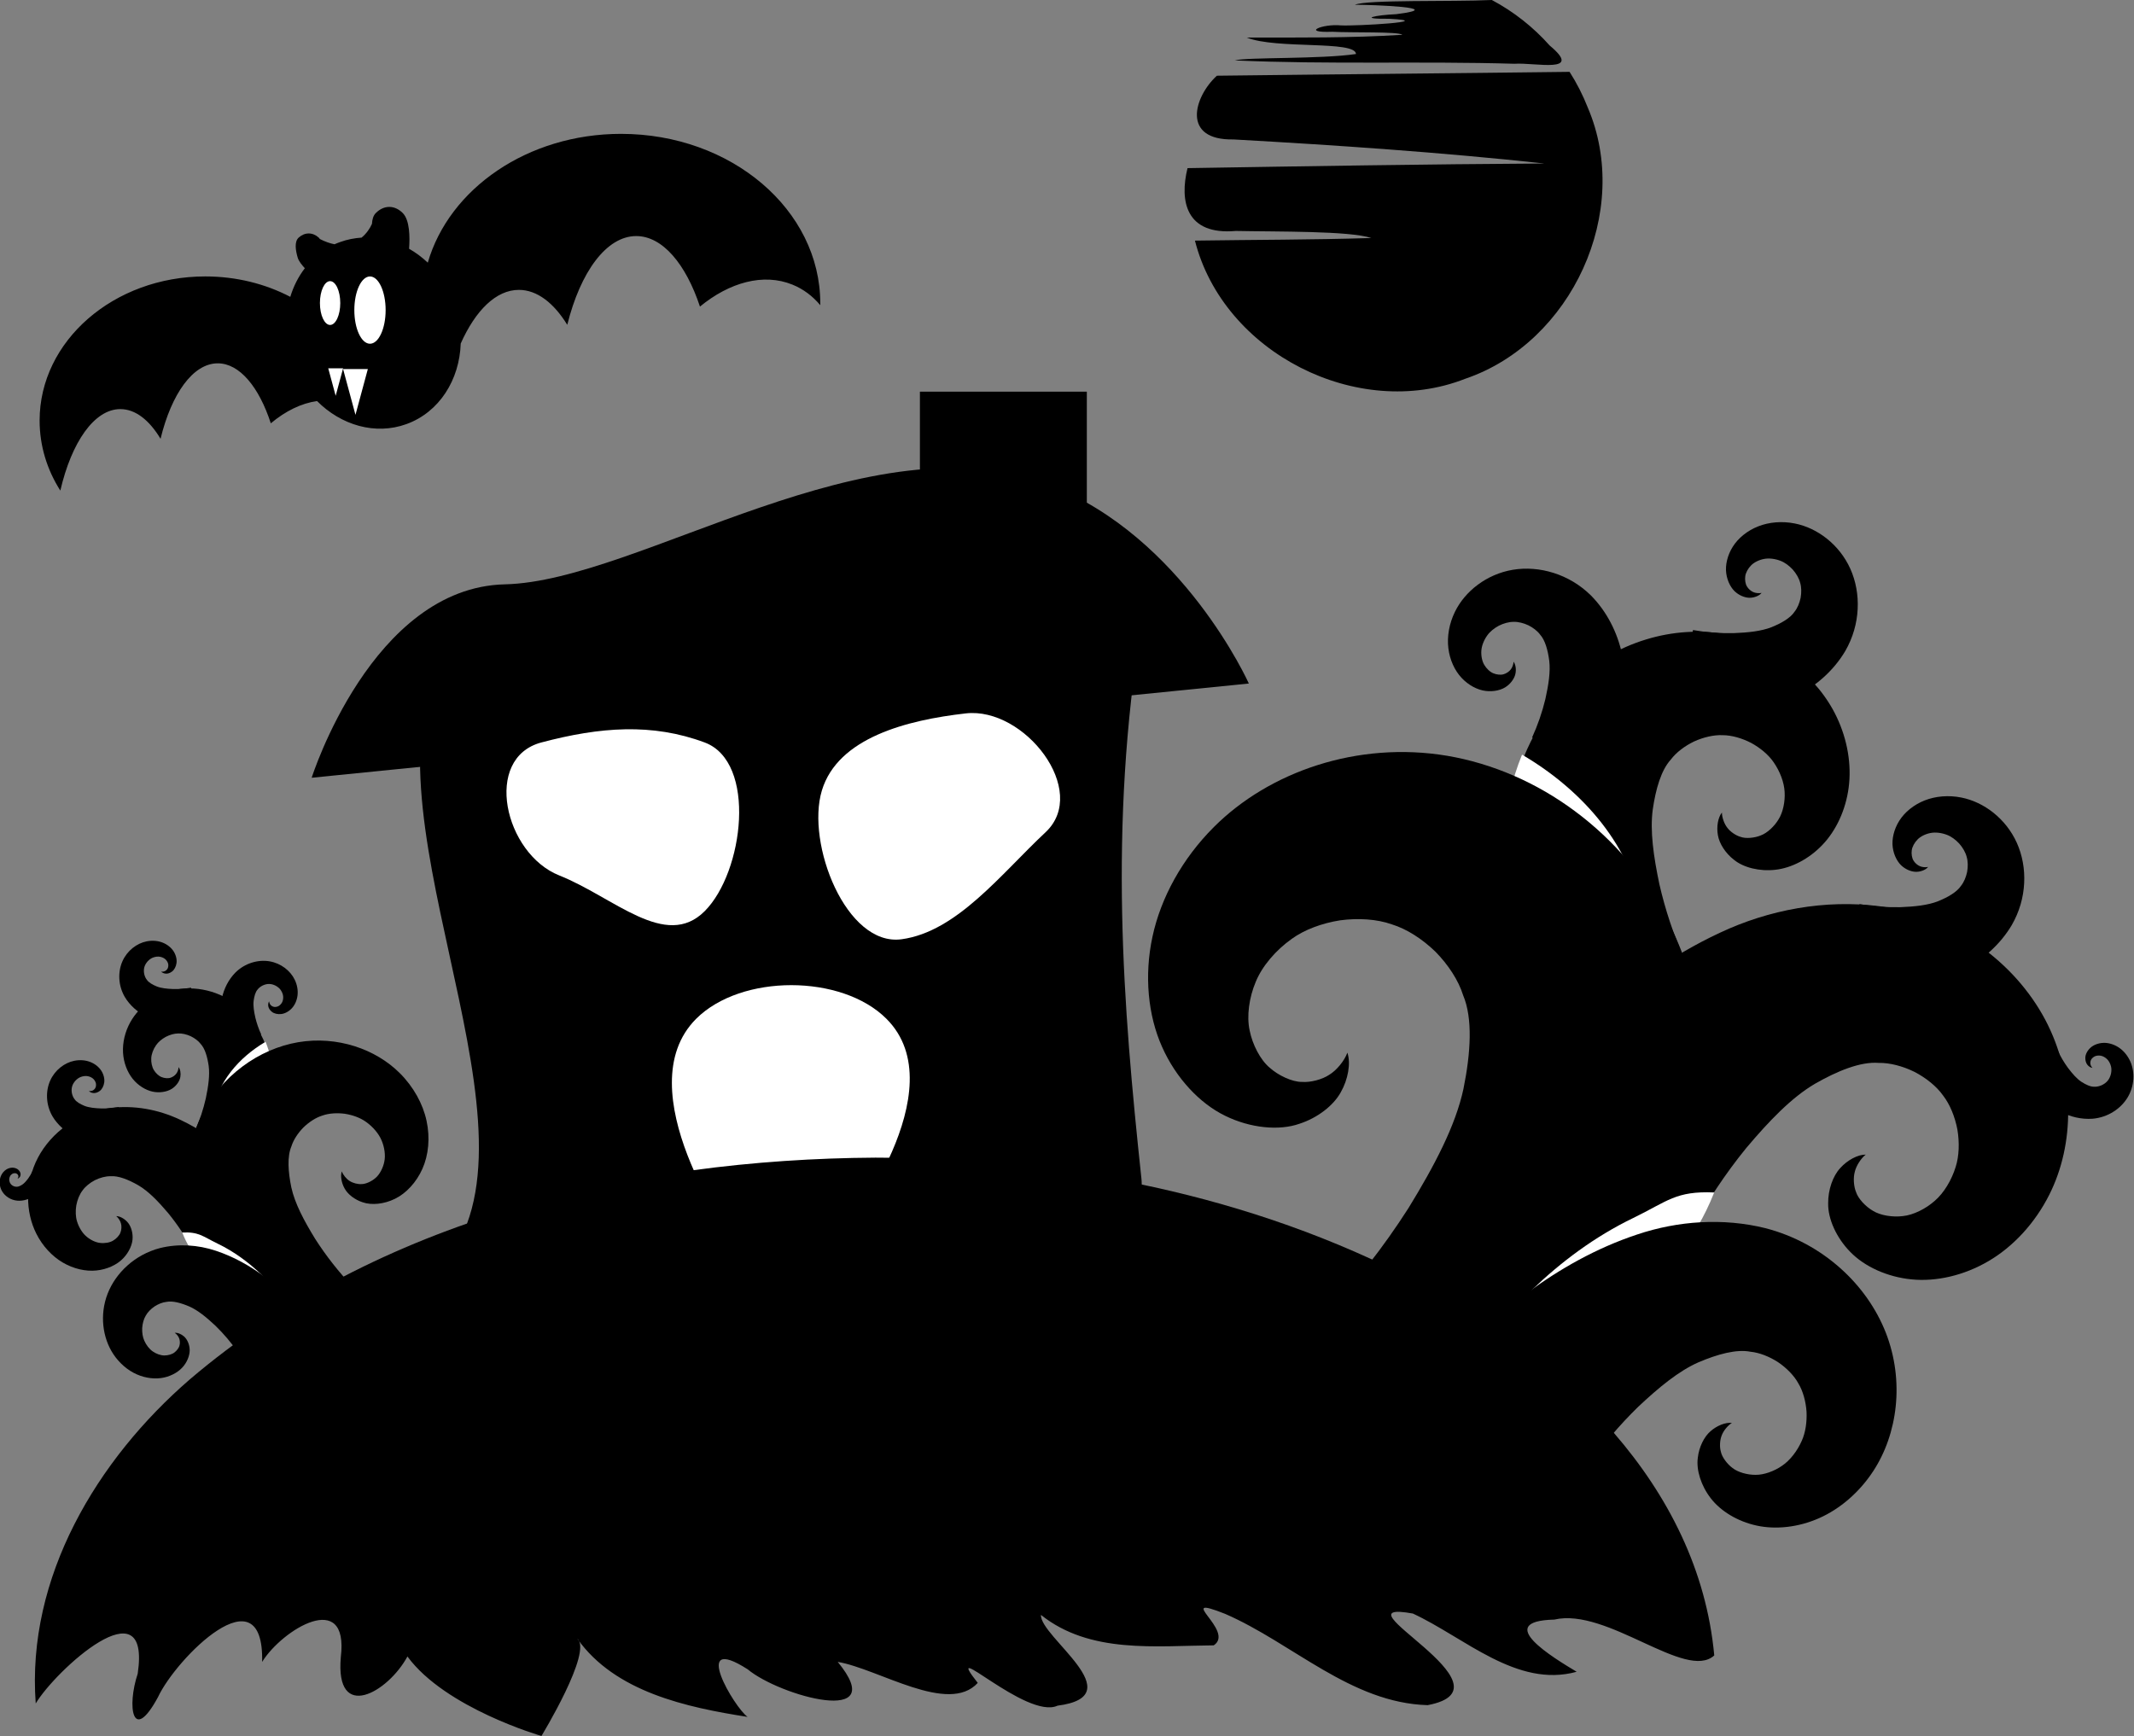 <?xml version="1.0"?>
<svg xmlns:rdf="http://www.w3.org/1999/02/22-rdf-syntax-ns#" xmlns="http://www.w3.org/2000/svg" xmlns:cc="http://creativecommons.org/ns#" xmlns:dc="http://purl.org/dc/elements/1.1/" id="svg2" viewBox="0 0 431.48 351.05" version="1.1">
 <rect x="0" y="0" width="431.48" height="351.05" fill="#808080" stroke="none"/>
 <g id="layer1" transform="translate(-819.46 48.456)" fill-rule="evenodd">
  <g id="g4576" transform="matrix(.554 0 0 .554 320.35 -170.64)">
   <path id="path4462" style="color:#000000" d="m1071.3 448.36c30.256-30.256 128.37 0 128.37 0l-2.176 219.75s-141.2 39.339-126.19-0.734c21.93-58.571-47.692-171.32 0-219.01z"/>
   <path id="path4464" style="color:#000000" d="m1317.5 448.36c11.473-71.014-128.37 0-128.37 0v219.75s132.9 25.143 128.37-17.406c-6.7-62.922-12.053-127.74 0-202.34z"/>
   <path id="rect4466" style="color:#000000" d="m1085.2 433.84c49.108-1.131 133.18-61.652 198.82-36.241 48.674 18.844 72.69 72.445 72.69 72.445l-342.04 34.397s21.987-69.484 70.53-70.602z"/>
   <path id="path4469" style="color:#000000" fill="#fff" d="m1098.5 491.56c21.415-5.684 40.476-7.136 59.6 0s14.282 47.305 0 61.587-33.047-5.08-53.073-13.054c-20.026-7.974-27.942-42.849-6.527-48.533z"/>
   <path id="path4471" style="color:#000000" fill="#fff" d="m1282.5 524.35c-16.188 15.128-32.301 36.293-52.527 39.041s-34.94-34.942-29.101-54.278c5.838-19.336 31.11-25.727 52.527-28.163 21.417-2.435 45.289 28.271 29.101 43.399z"/>
   <path id="path4473" style="color:#000000" fill="#fff" d="m1155 592.42c16.368-16.368 53.077-16.368 69.445 0 25.801 25.801-15.302 77.685-15.302 77.685l-41.196 2.354s-38.748-54.238-12.947-80.039z"/>
   <rect id="rect4475" style="color:#000000" transform="translate(309.81 453.38)" height="73.974" width="60.92" y="-89.866" x="926.85"/>
   <path id="path4663" style="color:#000000" d="m1127.6 269.41c-34.136 0-62.739 20.014-70.552 47.016-2.106-1.993-4.393-3.695-6.83-5.08 0.317-4.222 0.274-10.45-2.314-13.038-2.979-2.979-6.841-2.979-9.821 0-0.938 0.938-1.323 2.349-1.411 3.951-0.735 1.67-1.974 3.516-3.782 5.023-2.589 0.176-5.201 0.663-7.732 1.58-0.742 0.269-1.439 0.522-2.145 0.847-1.629-0.307-3.431-0.94-5.362-1.919-0.129-0.167-0.243-0.37-0.395-0.508-2.224-2.023-5.113-2.023-7.337 0-1.628 1.481-1.123 4.706-0.339 7.337 0.388 1.303 1.598 2.766 2.596 3.838-2.36 3.076-4.143 6.6-5.306 10.442-9.072-4.737-19.694-7.45-31.043-7.45-33.368 0-60.449 23.538-60.449 52.604 0 9.26 2.742 18.009 7.563 25.568 4.064-17.603 12.377-29.745 21.899-29.745 5.51 0 10.583 4.029 14.675 10.837 3.977-16.376 11.815-27.544 20.883-27.544 7.976 0 15.069 8.679 19.36 21.899 5.357-4.505 11.173-7.336 16.876-8.128 8.783 8.815 21.243 12.535 32.623 8.41 12.004-4.351 19.375-16.165 19.811-29.406 5.372-12.062 12.892-19.585 21.222-19.585 6.63 0 12.742 4.75 17.666 12.756 4.786-19.259 14.262-32.398 25.173-32.398 9.597 0 18.092 10.19 23.254 25.738 10.785-8.864 23.158-12.311 33.752-8.015 3.983 1.615 7.378 4.183 10.16 7.507v-0.677c0-34.182-32.547-61.86-72.697-61.86z"/>
   <g id="g4700" fill="#fff" transform="translate(158.36 68.965)">
    <path id="path4682" style="color:#000000" transform="matrix(1.05 0 0 1.05 411.56 679.25)" d="m433.51-397.19c0 4.206-1.583 7.615-3.535 7.615s-3.535-3.409-3.535-7.615 1.583-7.615 3.535-7.615 3.535 3.409 3.535 7.615z"/>
    <path id="path4684" style="color:#000000" transform="matrix(1.05 0 0 1.05 411.56 679.25)" d="m449.28-394.74c0 6.459-2.435 11.694-5.439 11.694-3.004 0-5.439-5.236-5.439-11.694 0-6.459 2.435-11.694 5.439-11.694 3.004 0 5.439 5.236 5.439 11.694z"/>
    <path id="rect4695" style="color:#000000" d="m862.36 286.03h5.418l-2.709 10.024z"/>
    <path id="path4698" style="color:#000000" d="m867.78 286.3h9.031l-4.515 16.707z"/>
   </g>
  </g>
  <path id="path4497" style="color:#000000" d="m1121.1-48.456c-8.128 0.385-25.25-0.108-27.679 0.962 3.299-0.008 19.173 0.545 8.374 1.902-4.112 0.179-8.092 0.987-1.443 0.933 10.014 0.53-6.748 1.504-9.749 1.338-3.736-0.367-8.255 1.531-1.766 1.289 4.092 0.217 13.412-0.065 14.156 0.611-10.472 0.664-20.969 0.554-31.456 0.558 5.998 2.411 22.002 0.543 22.096 3.329-7.211 1.065-21.955 0.612-24.507 1.291 18.812 0.854 37.693 0.124 56.533 0.681 4.183-0.289 14.083 2.093 7.138-3.686-3.314-3.728-7.291-6.867-11.697-9.208zm15.719 14.531c-23.77 0.3-47.542 0.486-71.312 0.781-4.668 4.263-7.23 13.1 3.382 12.887 20.976 1.176 41.946 2.607 62.836 4.863-24.054 0.146-48.105 0.543-72.156 0.938-1.653 6.715-0.3 13.603 9.763 12.703 8.357 0.175 22.968-0.045 27.4 1.428-11.884 0.369-23.775 0.349-35.663 0.526 5.746 22.668 32.894 36.487 54.651 27.938 21.535-7.315 33.792-33.868 24.763-54.879-0.986-2.505-2.214-4.916-3.664-7.185z"/>
  <g id="g4585" transform="matrix(.214 -.097 .097 .214 750.11 222.31)">
   <path id="path4499" d="m539.34 76.935c9.175-10.88 17.143-22.503 23.836-34.629 7.375-13.029 13.502-27.795 16.644-43.581 3.235-15.892 2.25-32.825-3.573-48.009v-0c-4.12-10.376-10.549-19.168-18.297-25.947-7.728-6.796-16.8-11.594-26.219-13.989-9.426-2.374-18.988-2.28-27.749-0.251-8.763 2.027-16.762 6.004-23.08 11.378-7.27 6.17-12.505 14.112-14.953 22.272-2.454 8.138-2.309 16.664 0.144 23.588 2.418 6.896 7.041 12.695 12.238 15.748 0 0 0 0 0 0 5.12 3.058 11.214 4.147 15.647 2.969 3.936-0.922 7.57-3.31 9.322-5.974 1.785-2.602 2.679-6.004 2.095-8.321-0.758 1.668-2.567 3.551-4.203 4.376-1.595 0.901-4.166 1.358-5.974 1.061-2.041-0.142-4.908-1.769-6.617-3.591-1.842-1.814-3.258-5.217-3.603-8.241-0.429-3.088 0.469-7.073 2.131-10.245v-0c1.643-3.255 4.843-6.404 8.38-8.506 2.888-1.762 6.744-2.827 10.615-3.121 3.875-0.202 7.829 0.359 10.902 1.736 3.128 1.239 6.285 3.674 8.835 6.582 2.478 2.967 4.396 6.455 5.13 9.722 1.684 5.102 0.631 12.414-1.549 19.953-2.331 7.713-7.467 15.797-13.732 24.374-5.968 7.865-12.707 15.169-20.069 21.748z"/>
   <path id="path4501" d="m582.56-16.773c-26.799 2.859-52.1 14.847-65.608 35.89-4.171 6.498-7.705 13.47-10.697 20.77l0.949 1.073h57.443c7.133-12.831 13.035-27.269 16.109-42.676 1.011-4.954 1.625-9.985 1.804-15.057z" fill="#fff"/>
   <path id="path4503" d="m455.17 244.1c-4.867-24.515-7.25-49.145-7.244-73.468-0.276-26.29 2.84-54.19 11.412-81.124 0-0 0-0 0-0 8.518-27.175 24.408-52.369 46.25-70.768 0-0 0-0 0-0 15.141-12.453 32.49-20.51 50.154-24.353 0-0 0-0 0-0 17.649-3.887 35.668-3.56 52.18 0.754 16.506 4.354 31.124 12.615 42.87 23.173 11.749 10.556 20.669 23.46 25.82 37.085 5.937 15.657 7.242 32.309 4.079 46.932-0 0-0 0-0 0-3.136 14.593-10.597 27.576-20.246 36.137-9.572 8.548-21.601 13.537-32.183 13.819h-0c-10.467 0.354-20.758-3.145-26.575-8.719 0-0-0-0-0-0-5.268-4.759-8.832-11.511-9.258-17.098-0.536-5.515 0.979-11.504 3.843-14.57-0.25 3.207 0.931 7.638 2.745 10.295 1.687 2.739 5.252 5.624 8.283 6.703 0 0 0 0 0 0 3.257 1.515 9.047 1.448 13.22 0.098h0c4.371-1.224 9.437-5.254 12.534-9.609 3.282-4.384 5.283-11.271 5.421-17.558 0.238-6.398-2.009-13.956-5.66-20.189-2.943-5.16-7.967-10.071-13.668-13.808-5.785-3.6-12.339-6.094-18.232-6.587-5.86-0.751-12.781 0.312-19.169 2.618 0 0-0 0-0 0-6.328 2.457-12.237 6.191-16.14 10.59 0 0-0 0-0 0-6.92 6.413-11.509 18.548-14.559 31.987v0c-2.965 13.835-1.933 30.622 0.417 49.126 2.496 17.157 6.657 34.106 12.388 50.469-36.228 12.689-72.456 25.378-108.68 38.067z"/>
   <path id="path4505" d="m533.79 114.37c-3.681-17.534-9.033-34.446-15.874-50.484-7.207-17.414-17.104-34.937-30.328-50.289-13.256-15.526-30.815-27.674-50.39-33.668v-0c-13.485-3.956-27.19-4.393-39.919-1.962-12.731 2.397-24.522 7.678-34.198 15.164-9.661 7.51-16.978 17.067-21.757 27.331-4.781 10.263-7.036 21.28-6.604 31.713 0.485 11.993 4.305 23.341 10.502 32.095 6.17 8.742 14.738 15.207 23.509 18.139 8.715 2.947 18.05 2.856 25.107 0.067 0 0 0-0 0-0 7.002-2.709 12.805-7.908 15.073-13.219 2.136-4.619 2.584-10.075 1.3-13.877-1.197-3.788-3.879-7.311-6.629-8.528 1.066 2.045 1.532 5.299 1.083 7.561-0.342 2.281-1.883 5.185-3.578 6.748-1.722 1.915-5.559 3.498-8.69 3.781-3.226 0.421-7.7-0.812-10.966-2.814-3.396-1.968-6.652-5.947-8.51-10.055v-0c-1.955-4.152-2.598-9.768-1.942-14.904 0.491-4.23 2.423-8.881 5.132-12.948 2.803-4 6.424-7.487 10.172-9.468 3.653-2.142 8.516-3.387 13.377-3.662 4.864-0.159 9.809 0.643 13.62 2.447 6.366 2.284 12.803 8.996 18.591 17.002 5.844 8.29 9.881 19.65 13.533 32.513 3.176 12.016 5.197 24.362 6.016 36.763z"/>
   <path id="path4507" fill="#fff" d="m449.49 103.13c-1.933 40.732 22.076 48.772 5.603 69.709l10.913 19.281 42.808 12.685c-2.739-13.966-6.829-27.47-12.094-40.281-5.541-13.909-13.221-27.916-23.562-40.25-9.183-11.05-10.306-15.785-23.668-21.144z"/>
   <path id="path4509" d="m515.03 204.67c-4.51-13.499-10.281-26.354-17.147-38.383-7.282-13.082-16.695-26.002-28.535-36.906-11.881-11.038-26.85-19.016-42.845-21.954v-0c-11.003-1.887-21.858-0.977-31.68 2.106-9.826 3.057-18.647 8.304-25.597 15.097-6.936 6.811-11.835 15.022-14.666 23.558-2.833 8.536-3.604 17.436-2.308 25.629 1.481 9.419 5.534 18.024 11.225 24.365 5.669 6.333 13.023 10.65 20.211 12.162 7.146 1.528 14.504 0.601 19.818-2.245 0 0 0-0 0-0 5.277-2.779 9.38-7.413 10.684-11.811 1.262-3.84 1.117-8.187-0.245-11.07-1.291-2.879-3.73-5.414-6.012-6.122 1.029 1.516 1.694 4.041 1.547 5.867-0.061 1.831-1.011 4.264-2.206 5.652-1.184 1.668-4.066 3.269-6.511 3.779v-0c-2.507 0.628-6.151 0.064-8.911-1.216-2.86-1.242-5.793-4.084-7.636-7.155v-0c-1.923-3.098-2.944-7.47-2.897-11.583-0-3.383 1.099-7.23 2.864-10.687 1.846-3.413 4.384-6.496 7.16-8.403 2.687-2.025 6.41-3.452 10.22-4.114 3.823-0.57 7.799-0.391 10.972 0.684 5.232 1.22 10.926 5.927 16.227 11.714 5.371 6.007 9.596 14.601 13.655 24.417 3.607 9.191 6.331 18.748 8.113 28.459z"/>
   <path id="path4511" d="m547.96-24.012c0.991-7.27 2.691-14.334 5.02-21.085 2.439-7.323 5.974-14.769 10.93-21.424 4.965-6.727 11.786-12.2 19.609-15.216 5.394-2.007 10.98-2.584 16.251-1.96 5.27 0.61 10.241 2.425 14.411 5.203 4.165 2.788 7.431 6.479 9.681 10.534 2.251 4.054 3.492 8.489 3.618 12.764 0.15 4.914-1.081 9.661-3.359 13.417-2.267 3.75-5.578 6.641-9.078 8.093-3.475 1.457-7.291 1.69-10.255 0.756l-0-0c-2.939-0.903-5.461-2.859-6.542-4.963-1.007-1.825-1.348-4.041-0.934-5.632 0.379-1.582 1.373-3.099 2.461-3.676-0.376 0.866-0.472 2.209-0.223 3.12 0.206 0.922 0.92 2.064 1.657 2.653 0.759 0.732 2.373 1.268 3.66 1.292 1.33 0.078 3.122-0.555 4.398-1.468 1.33-0.903 2.545-2.623 3.185-4.355 0.678-1.753 0.778-4.066 0.361-6.145-0.323-1.714-1.248-3.558-2.472-5.141-1.261-1.553-2.842-2.872-4.43-3.573-1.555-0.769-3.577-1.137-5.571-1.108-1.991 0.076-3.989 0.547-5.493 1.395-2.534 1.118-4.969 4.047-7.102 7.485-2.147 3.556-3.467 8.314-4.585 13.675-0.949 5.001-1.416 10.103-1.391 15.193z"/>
   <path id="path4513" d="m534.96-52.919c-6.78-2.805-13.181-6.243-19.118-10.21-6.464-4.219-12.768-9.528-17.946-16.013-5.246-6.511-8.807-14.498-9.738-22.83-0.572-5.727 0.289-11.277 2.233-16.216 1.928-4.943 4.946-9.289 8.692-12.617 3.754-3.32 8.154-5.542 12.647-6.689 4.493-1.148 9.098-1.222 13.264-0.258 4.791 1.103 9.069 3.499 12.124 6.656 3.052 3.145 5.007 7.082 5.522 10.835 0.527 3.731-0.217 7.481-1.873 10.111l-0 0c-1.62 2.613-4.152 4.556-6.462 5.067-2.021 0.51-4.251 0.278-5.684-0.527-1.434-0.768-2.649-2.115-2.931-3.314 0.742 0.584 2.017 1.018 2.961 1.008 0.944 0.035 2.229-0.365 2.987-0.929 0.901-0.548 1.829-1.973 2.179-3.212 0.414-1.267 0.256-3.161-0.303-4.627-0.535-1.516-1.891-3.127-3.403-4.186-1.523-1.101-3.735-1.785-5.852-1.91-1.74-0.123-3.758 0.303-5.6 1.086-1.822 0.825-3.5 2.019-4.581 3.377-1.139 1.308-2.008 3.171-2.486 5.107-0.432 1.946-0.484 3.997-0.046 5.667 0.438 2.735 2.652 5.834 5.436 8.77 2.895 2.98 7.161 5.464 12.062 7.907 4.596 2.188 9.412 3.936 14.342 5.204z"/>
   <path id="path4515" d="m435.88 15.013c-6.78-2.805-13.181-6.243-19.118-10.21-6.464-4.219-12.768-9.528-17.946-16.013-5.246-6.511-8.807-14.498-9.738-22.83-0.572-5.727 0.289-11.277 2.233-16.216 1.928-4.943 4.946-9.289 8.692-12.617 3.754-3.32 8.154-5.542 12.647-6.689 4.493-1.148 9.098-1.222 13.264-0.258 4.791 1.103 9.069 3.499 12.124 6.656 3.052 3.145 5.007 7.082 5.522 10.835 0.527 3.731-0.217 7.481-1.873 10.111l-0 0c-1.62 2.613-4.152 4.556-6.462 5.067-2.021 0.51-4.251 0.278-5.684-0.527-1.434-0.768-2.649-2.115-2.931-3.314 0.742 0.584 2.017 1.018 2.961 1.008 0.944 0.035 2.229-0.365 2.987-0.929 0.901-0.548 1.829-1.973 2.179-3.212 0.414-1.267 0.256-3.161-0.303-4.627-0.535-1.516-1.891-3.127-3.403-4.186-1.523-1.101-3.735-1.785-5.852-1.91-1.74-0.123-3.758 0.303-5.6 1.086-1.822 0.825-3.5 2.019-4.581 3.377-1.139 1.308-2.008 3.171-2.486 5.107-0.432 1.946-0.484 3.997-0.046 5.667 0.438 2.735 2.652 5.834 5.436 8.77 2.895 2.98 7.161 5.464 12.062 7.907 4.596 2.188 9.412 3.936 14.342 5.204z"/>
   <path id="path4517" d="m365.09 14.512c-3.086 1.973-6.322 3.609-9.643 4.905-3.574 1.439-7.549 2.501-11.682 2.766-4.164 0.286-8.45-0.54-12.126-2.541-2.507-1.403-4.532-3.342-5.997-5.549-1.471-2.202-2.387-4.679-2.679-7.163-0.285-2.485 0.063-4.921 0.878-7.087 0.815-2.167 2.101-4.072 3.686-5.501 1.821-1.645 4.024-2.711 6.189-3.058 2.159-0.35 4.329-0.025 6.012 0.838 1.677 0.851 2.999 2.227 3.602 3.656l0 0c0.606 1.41 0.677 3.001 0.226 4.092-0.369 0.973-1.101 1.819-1.841 2.175-0.724 0.367-1.623 0.48-2.194 0.252 0.451-0.137 0.993-0.534 1.259-0.924 0.284-0.376 0.488-1.017 0.473-1.488 0.033-0.525-0.285-1.312-0.691-1.81-0.4-0.531-1.22-1.008-1.98-1.199-0.773-0.214-1.82-0.12-2.686 0.196-0.886 0.309-1.798 1.018-2.454 1.849-0.548 0.677-0.95 1.624-1.156 2.602-0.183 0.982-0.174 2.009 0.073 2.84 0.21 0.84 0.724 1.728 1.379 2.477 0.673 0.733 1.497 1.341 2.306 1.639 1.244 0.603 3.146 0.582 5.143 0.282 2.047-0.333 4.283-1.368 6.684-2.675 2.209-1.255 4.301-2.727 6.229-4.381z"/>
  </g>
  <path id="path4519" style="color:#000000" d="m996.5 185.64c-49.058 0.289-100.57 12.382-138.64 44.824-18.773 16.219-33.082 40.028-31.176 65.551 3.98-6.659 23.372-24.474 20.618-6.014-2.196 6.567-1.09 14.334 4.101 4.733 3.678-7.882 21.448-25.776 21.062-7.125 4.022-6.516 17.583-14.842 15.906-0.969-1.175 13.274 9.544 7.145 13.469-0.125 7.694 10.488 27.098 16.074 27.098 16.074s10.422-17.099 7.235-19.693c7.63 10.807 22.126 13.912 34.449 15.837-2.639-1.813-11.717-17.15 0.022-9.617 6.481 5.405 29.046 11.667 18.197-1.508 8.341 1.429 22.371 10.744 28.312 4.25-7.617-9.684 9.858 7.508 16.13 4.606 15.406-1.986-3.627-13.94-3.349-18.356 9.918 7.913 23.136 6.244 34.937 6.156 4.439-2.948-8.348-10.567 2.281-6.375 13.655 5.925 25.448 18.028 40.969 18.469 18.809-3.563-19.865-21.576-2.993-18.527 10.457 4.842 21.03 15.122 33.118 11.777-4.539-2.734-17.104-10.246-4.518-10.552 10.723-2.501 26.589 12.49 32.342 7.248-3.174-34.472-30.928-60.317-59.997-75.551-33.569-17.621-71.873-25.033-109.58-25.113z"/>
  <g id="g4597" transform="matrix(-.492 -.222 -.222 .492 1410.1 241.73)">
   <path id="path4599" d="m539.34 76.935c9.175-10.88 17.143-22.503 23.836-34.629 7.375-13.029 13.502-27.795 16.644-43.581 3.235-15.892 2.25-32.825-3.573-48.009v-0c-4.12-10.376-10.549-19.168-18.297-25.947-7.728-6.796-16.8-11.594-26.219-13.989-9.426-2.374-18.988-2.28-27.749-0.251-8.763 2.027-16.762 6.004-23.08 11.378-7.27 6.17-12.505 14.112-14.953 22.272-2.454 8.138-2.309 16.664 0.144 23.588 2.418 6.896 7.041 12.695 12.238 15.748 0 0 0 0 0 0 5.12 3.058 11.214 4.147 15.647 2.969 3.936-0.922 7.57-3.31 9.322-5.974 1.785-2.602 2.679-6.004 2.095-8.321-0.758 1.668-2.567 3.551-4.203 4.376-1.595 0.901-4.166 1.358-5.974 1.061-2.041-0.142-4.908-1.769-6.617-3.591-1.842-1.814-3.258-5.217-3.603-8.241-0.429-3.088 0.469-7.073 2.131-10.245v-0c1.643-3.255 4.843-6.404 8.38-8.506 2.888-1.762 6.744-2.827 10.615-3.121 3.875-0.202 7.829 0.359 10.902 1.736 3.128 1.239 6.285 3.674 8.835 6.582 2.478 2.967 4.396 6.455 5.13 9.722 1.684 5.102 0.631 12.414-1.549 19.953-2.331 7.713-7.467 15.797-13.732 24.374-5.968 7.865-12.707 15.169-20.069 21.748z"/>
   <path id="path4601" fill="#fff" d="m582.56-16.773c-26.799 2.859-52.1 14.847-65.608 35.89-4.171 6.498-7.705 13.47-10.697 20.77l0.949 1.073h57.443c7.133-12.831 13.035-27.269 16.109-42.676 1.011-4.954 1.625-9.985 1.804-15.057z"/>
   <path id="path4603" d="m455.17 244.1c-4.867-24.515-7.25-49.145-7.244-73.468-0.276-26.29 2.84-54.19 11.412-81.124 0-0 0-0 0-0 8.518-27.175 24.408-52.369 46.25-70.768 0-0 0-0 0-0 15.141-12.453 32.49-20.51 50.154-24.353 0-0 0-0 0-0 17.649-3.887 35.668-3.56 52.18 0.754 16.506 4.354 31.124 12.615 42.87 23.173 11.749 10.556 20.669 23.46 25.82 37.085 5.937 15.657 7.242 32.309 4.079 46.932-0 0-0 0-0 0-3.136 14.593-10.597 27.576-20.246 36.137-9.572 8.548-21.601 13.537-32.183 13.819h-0c-10.467 0.354-20.758-3.145-26.575-8.719 0-0-0-0-0-0-5.268-4.759-8.832-11.511-9.258-17.098-0.536-5.515 0.979-11.504 3.843-14.57-0.25 3.207 0.931 7.638 2.745 10.295 1.687 2.739 5.252 5.624 8.283 6.703 0 0 0 0 0 0 3.257 1.515 9.047 1.448 13.22 0.098h0c4.371-1.224 9.437-5.254 12.534-9.609 3.282-4.384 5.283-11.271 5.421-17.558 0.238-6.398-2.009-13.956-5.66-20.189-2.943-5.16-7.967-10.071-13.668-13.808-5.785-3.6-12.339-6.094-18.232-6.587-5.86-0.751-12.781 0.312-19.169 2.618 0 0-0 0-0 0-6.328 2.457-12.237 6.191-16.14 10.59 0 0-0 0-0 0-6.92 6.413-11.509 18.548-14.559 31.987v0c-2.965 13.835-1.933 30.622 0.417 49.126 2.496 17.157 6.657 34.106 12.388 50.469-36.228 12.689-72.456 25.378-108.68 38.067z"/>
   <path id="path4605" d="m533.79 114.37c-3.681-17.534-9.033-34.446-15.874-50.484-7.207-17.414-17.104-34.937-30.328-50.289-13.256-15.526-30.815-27.674-50.39-33.668v-0c-13.485-3.956-27.19-4.393-39.919-1.962-12.731 2.397-24.522 7.678-34.198 15.164-9.661 7.51-16.978 17.067-21.757 27.331-4.781 10.263-7.036 21.28-6.604 31.713 0.485 11.993 4.305 23.341 10.502 32.095 6.17 8.742 14.738 15.207 23.509 18.139 8.715 2.947 18.05 2.856 25.107 0.067 0 0 0-0 0-0 7.002-2.709 12.805-7.908 15.073-13.219 2.136-4.619 2.584-10.075 1.3-13.877-1.197-3.788-3.879-7.311-6.629-8.528 1.066 2.045 1.532 5.299 1.083 7.561-0.342 2.281-1.883 5.185-3.578 6.748-1.722 1.915-5.559 3.498-8.69 3.781-3.226 0.421-7.7-0.812-10.966-2.814-3.396-1.968-6.652-5.947-8.51-10.055v-0c-1.955-4.152-2.598-9.768-1.942-14.904 0.491-4.23 2.423-8.881 5.132-12.948 2.803-4 6.424-7.487 10.172-9.468 3.653-2.142 8.516-3.387 13.377-3.662 4.864-0.159 9.809 0.643 13.62 2.447 6.366 2.284 12.803 8.996 18.591 17.002 5.844 8.29 9.881 19.65 13.533 32.513 3.176 12.016 5.197 24.362 6.016 36.763z"/>
   <path id="path4607" fill="#fff" d="m449.49 103.13c-1.933 40.732 22.076 48.772 5.603 69.709l10.913 19.281 42.808 12.685c-2.739-13.966-6.829-27.47-12.094-40.281-5.541-13.909-13.221-27.916-23.562-40.25-9.183-11.05-10.306-15.785-23.668-21.144z"/>
   <path id="path4609" d="m515.03 204.67c-4.51-13.499-10.281-26.354-17.147-38.383-7.282-13.082-16.695-26.002-28.535-36.906-11.881-11.038-26.85-19.016-42.845-21.954v-0c-11.003-1.887-21.858-0.977-31.68 2.106-9.826 3.057-18.647 8.304-25.597 15.097-6.936 6.811-11.835 15.022-14.666 23.558-2.833 8.536-3.604 17.436-2.308 25.629 1.481 9.419 5.534 18.024 11.225 24.365 5.669 6.333 13.023 10.65 20.211 12.162 7.146 1.528 14.504 0.601 19.818-2.245 0 0 0-0 0-0 5.277-2.779 9.38-7.413 10.684-11.811 1.262-3.84 1.117-8.187-0.245-11.07-1.291-2.879-3.73-5.414-6.012-6.122 1.029 1.516 1.694 4.041 1.547 5.867-0.061 1.831-1.011 4.264-2.206 5.652-1.184 1.668-4.066 3.269-6.511 3.779v-0c-2.507 0.628-6.151 0.064-8.911-1.216-2.86-1.242-5.793-4.084-7.636-7.155v-0c-1.923-3.098-2.944-7.47-2.897-11.583-0-3.383 1.099-7.23 2.864-10.687 1.846-3.413 4.384-6.496 7.16-8.403 2.687-2.025 6.41-3.452 10.22-4.114 3.823-0.57 7.799-0.391 10.972 0.684 5.232 1.22 10.926 5.927 16.227 11.714 5.371 6.007 9.596 14.601 13.655 24.417 3.607 9.191 6.331 18.748 8.113 28.459z"/>
   <path id="path4611" d="m547.96-24.012c0.991-7.27 2.691-14.334 5.02-21.085 2.439-7.323 5.974-14.769 10.93-21.424 4.965-6.727 11.786-12.2 19.609-15.216 5.394-2.007 10.98-2.584 16.251-1.96 5.27 0.61 10.241 2.425 14.411 5.203 4.165 2.788 7.431 6.479 9.681 10.534 2.251 4.054 3.492 8.489 3.618 12.764 0.15 4.914-1.081 9.661-3.359 13.417-2.267 3.75-5.578 6.641-9.078 8.093-3.475 1.457-7.291 1.69-10.255 0.756l-0-0c-2.939-0.903-5.461-2.859-6.542-4.963-1.007-1.825-1.348-4.041-0.934-5.632 0.379-1.582 1.373-3.099 2.461-3.676-0.376 0.866-0.472 2.209-0.223 3.12 0.206 0.922 0.92 2.064 1.657 2.653 0.759 0.732 2.373 1.268 3.66 1.292 1.33 0.078 3.122-0.555 4.398-1.468 1.33-0.903 2.545-2.623 3.185-4.355 0.678-1.753 0.778-4.066 0.361-6.145-0.323-1.714-1.248-3.558-2.472-5.141-1.261-1.553-2.842-2.872-4.43-3.573-1.555-0.769-3.577-1.137-5.571-1.108-1.991 0.076-3.989 0.547-5.493 1.395-2.534 1.118-4.969 4.047-7.102 7.485-2.147 3.556-3.467 8.314-4.585 13.675-0.949 5.001-1.416 10.103-1.391 15.193z"/>
   <path id="path4613" d="m534.96-52.919c-6.78-2.805-13.181-6.243-19.118-10.21-6.464-4.219-12.768-9.528-17.946-16.013-5.246-6.511-8.807-14.498-9.738-22.83-0.572-5.727 0.289-11.277 2.233-16.216 1.928-4.943 4.946-9.289 8.692-12.617 3.754-3.32 8.154-5.542 12.647-6.689 4.493-1.148 9.098-1.222 13.264-0.258 4.791 1.103 9.069 3.499 12.124 6.656 3.052 3.145 5.007 7.082 5.522 10.835 0.527 3.731-0.217 7.481-1.873 10.111l-0 0c-1.62 2.613-4.152 4.556-6.462 5.067-2.021 0.51-4.251 0.278-5.684-0.527-1.434-0.768-2.649-2.115-2.931-3.314 0.742 0.584 2.017 1.018 2.961 1.008 0.944 0.035 2.229-0.365 2.987-0.929 0.901-0.548 1.829-1.973 2.179-3.212 0.414-1.267 0.256-3.161-0.303-4.627-0.535-1.516-1.891-3.127-3.403-4.186-1.523-1.101-3.735-1.785-5.852-1.91-1.74-0.123-3.758 0.303-5.6 1.086-1.822 0.825-3.5 2.019-4.581 3.377-1.139 1.308-2.008 3.171-2.486 5.107-0.432 1.946-0.484 3.997-0.046 5.667 0.438 2.735 2.652 5.834 5.436 8.77 2.895 2.98 7.161 5.464 12.062 7.907 4.596 2.188 9.412 3.936 14.342 5.204z"/>
   <path id="path4615" d="m435.88 15.013c-6.78-2.805-13.181-6.243-19.118-10.21-6.464-4.219-12.768-9.528-17.946-16.013-5.246-6.511-8.807-14.498-9.738-22.83-0.572-5.727 0.289-11.277 2.233-16.216 1.928-4.943 4.946-9.289 8.692-12.617 3.754-3.32 8.154-5.542 12.647-6.689 4.493-1.148 9.098-1.222 13.264-0.258 4.791 1.103 9.069 3.499 12.124 6.656 3.052 3.145 5.007 7.082 5.522 10.835 0.527 3.731-0.217 7.481-1.873 10.111l-0 0c-1.62 2.613-4.152 4.556-6.462 5.067-2.021 0.51-4.251 0.278-5.684-0.527-1.434-0.768-2.649-2.115-2.931-3.314 0.742 0.584 2.017 1.018 2.961 1.008 0.944 0.035 2.229-0.365 2.987-0.929 0.901-0.548 1.829-1.973 2.179-3.212 0.414-1.267 0.256-3.161-0.303-4.627-0.535-1.516-1.891-3.127-3.403-4.186-1.523-1.101-3.735-1.785-5.852-1.91-1.74-0.123-3.758 0.303-5.6 1.086-1.822 0.825-3.5 2.019-4.581 3.377-1.139 1.308-2.008 3.171-2.486 5.107-0.432 1.946-0.484 3.997-0.046 5.667 0.438 2.735 2.652 5.834 5.436 8.77 2.895 2.98 7.161 5.464 12.062 7.907 4.596 2.188 9.412 3.936 14.342 5.204z"/>
   <path id="path4617" d="m365.09 14.512c-3.086 1.973-6.322 3.609-9.643 4.905-3.574 1.439-7.549 2.501-11.682 2.766-4.164 0.286-8.45-0.54-12.126-2.541-2.507-1.403-4.532-3.342-5.997-5.549-1.471-2.202-2.387-4.679-2.679-7.163-0.285-2.485 0.063-4.921 0.878-7.087 0.815-2.167 2.101-4.072 3.686-5.501 1.821-1.645 4.024-2.711 6.189-3.058 2.159-0.35 4.329-0.025 6.012 0.838 1.677 0.851 2.999 2.227 3.602 3.656l0 0c0.606 1.41 0.677 3.001 0.226 4.092-0.369 0.973-1.101 1.819-1.841 2.175-0.724 0.367-1.623 0.48-2.194 0.252 0.451-0.137 0.993-0.534 1.259-0.924 0.284-0.376 0.488-1.017 0.473-1.488 0.033-0.525-0.285-1.312-0.691-1.81-0.4-0.531-1.22-1.008-1.98-1.199-0.773-0.214-1.82-0.12-2.686 0.196-0.886 0.309-1.798 1.018-2.454 1.849-0.548 0.677-0.95 1.624-1.156 2.602-0.183 0.982-0.174 2.009 0.073 2.84 0.21 0.84 0.724 1.728 1.379 2.477 0.673 0.733 1.497 1.341 2.306 1.639 1.244 0.603 3.146 0.582 5.143 0.282 2.047-0.333 4.283-1.368 6.684-2.675 2.209-1.255 4.301-2.727 6.229-4.381z"/>
  </g>
 </g>
</svg>
